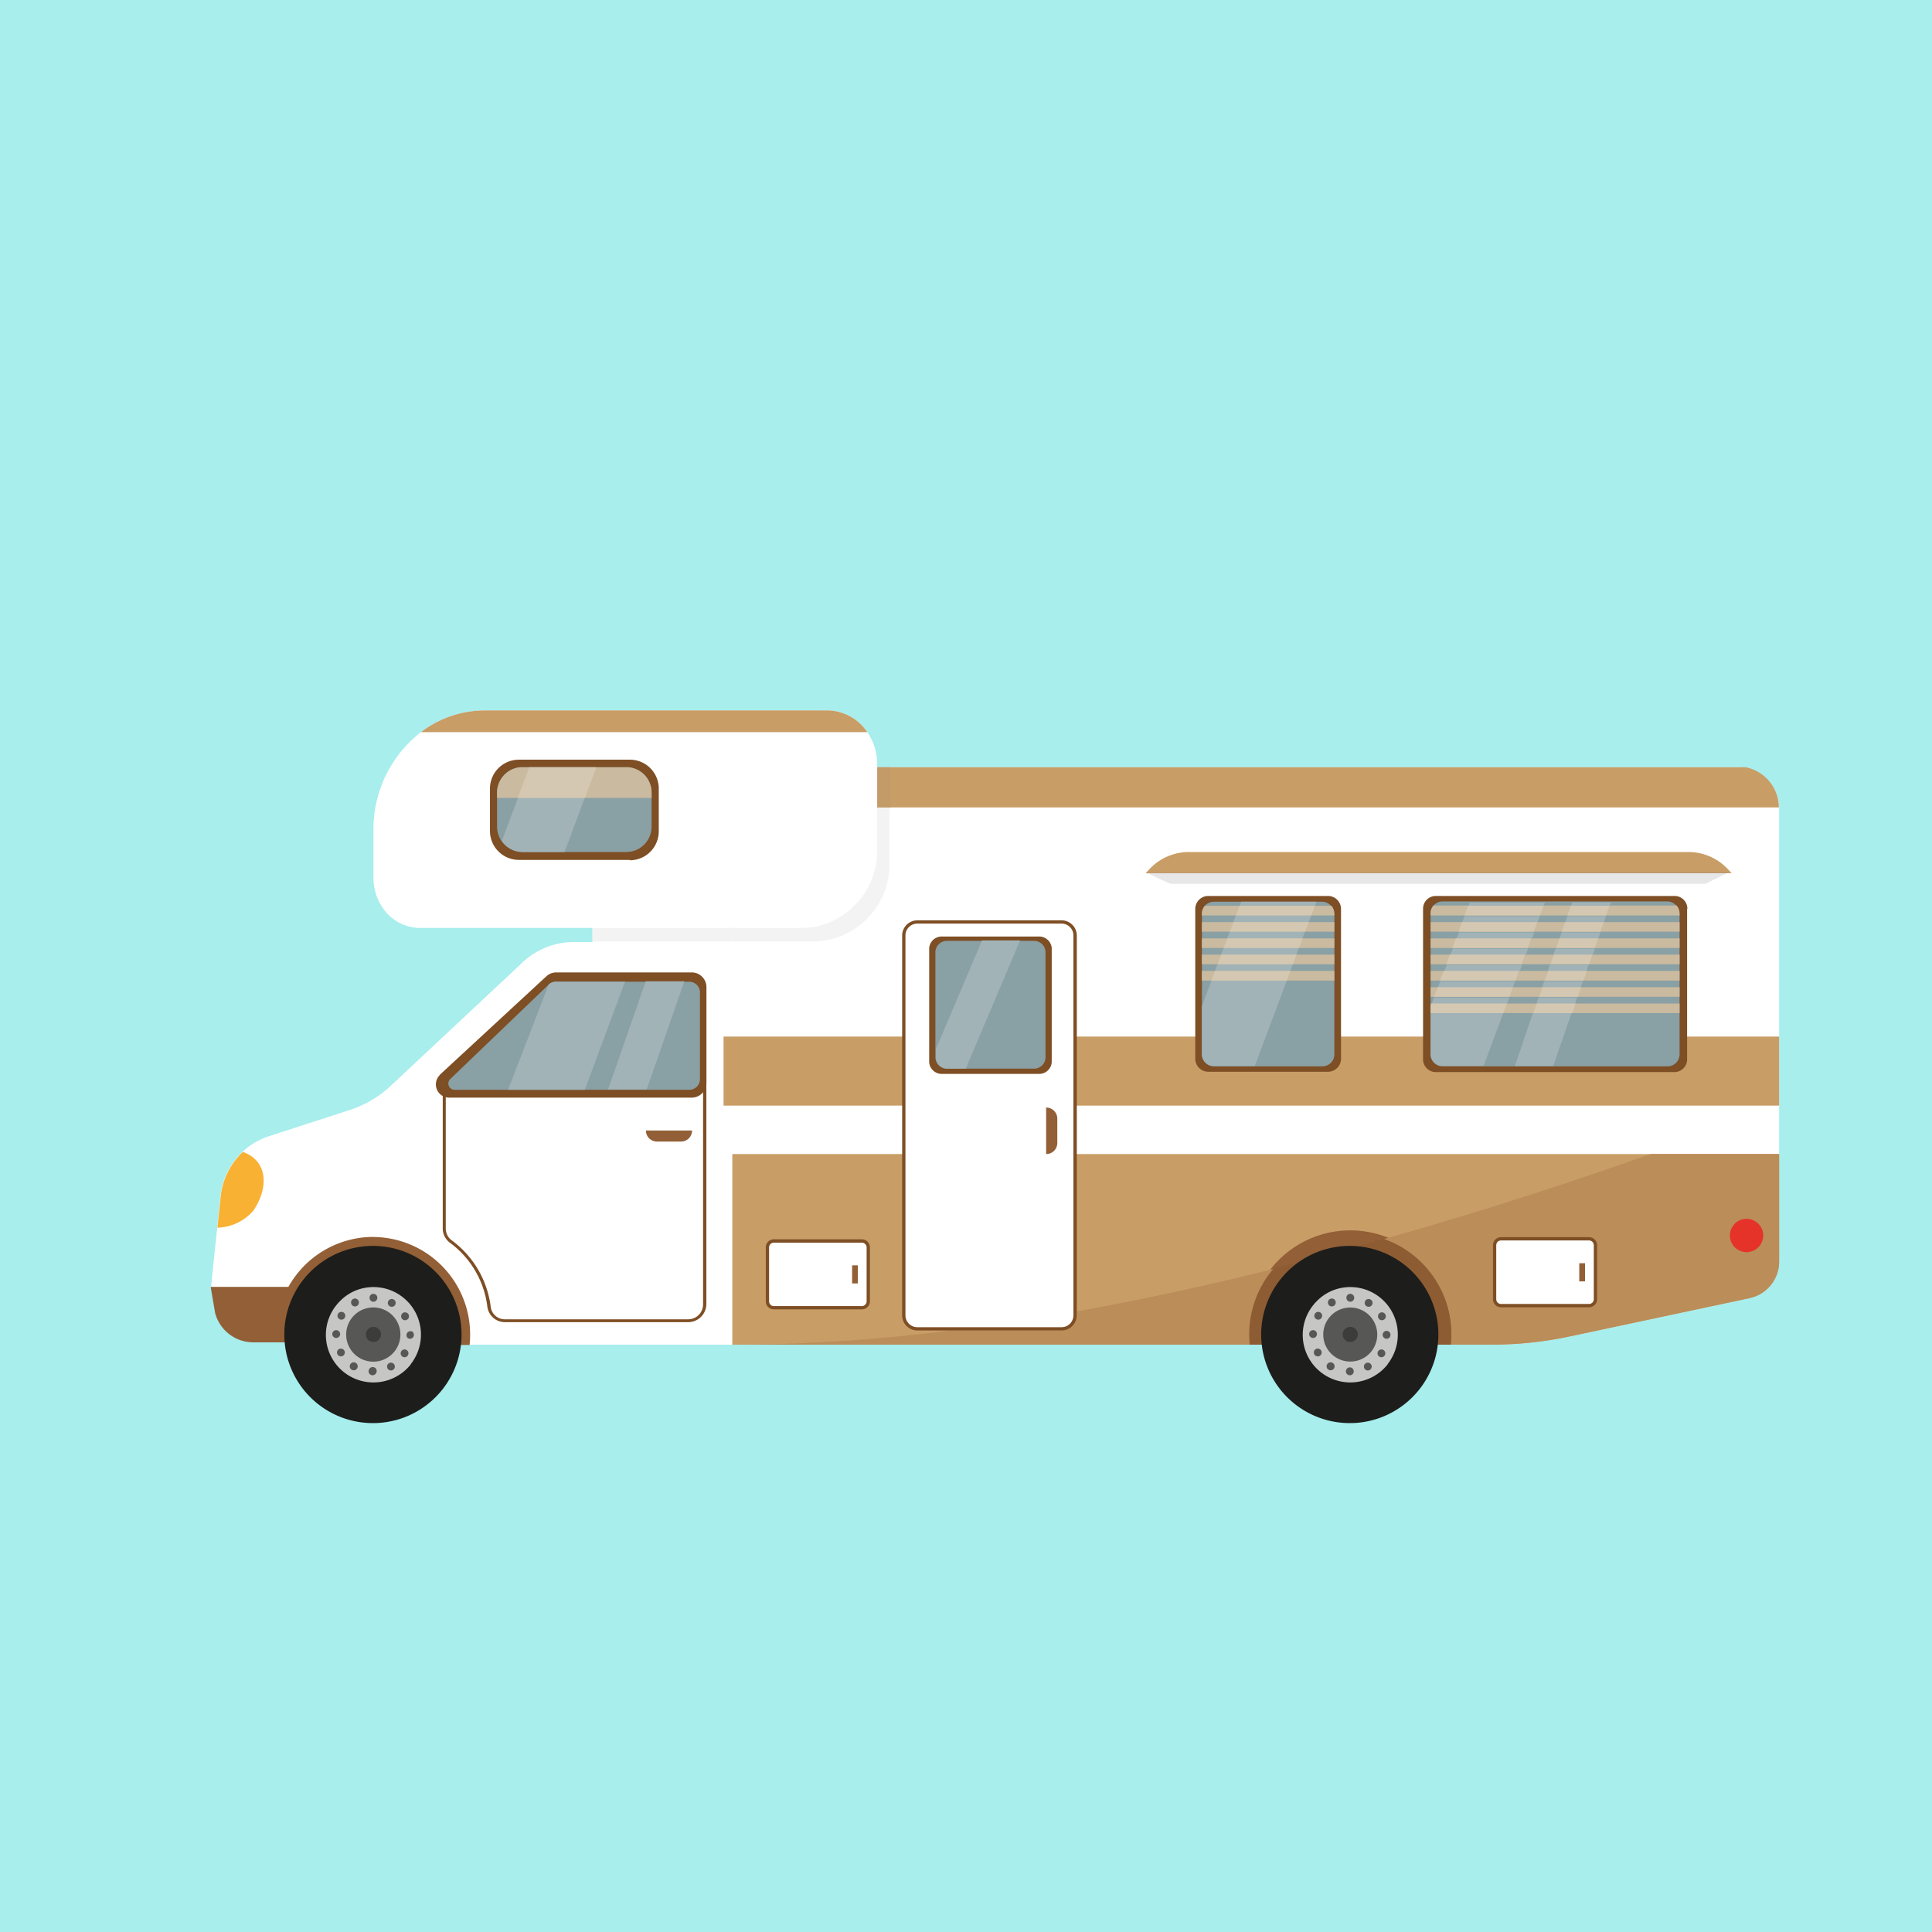 <svg xmlns="http://www.w3.org/2000/svg" xmlns:xlink="http://www.w3.org/1999/xlink" viewBox="0 0 218.05 218.05"><defs><style>.cls-1{fill:none;}.cls-2{fill:#a7eeed;}.cls-3{fill:#fff;}.cls-4{fill:#c99d66;}.cls-5{fill:#f3f3f3;}.cls-6{fill:#c29b69;}.cls-7{fill:#925f36;}.cls-8{fill:#1d1d1b;}.cls-9{fill:#c6c6c5;}.cls-10{fill:#575756;}.cls-11{fill:#3c3c3b;}.cls-12{clip-path:url(#clip-path);}.cls-13{fill:#ba8d59;}.cls-14{fill:#8e5c32;}.cls-15{fill:#f8b133;}.cls-16{fill:#7e4e24;}.cls-17{fill:#89a0a5;}.cls-18{fill:#caba9f;}.cls-19{clip-path:url(#clip-path-2);}.cls-20{fill:#a1b3b7;}.cls-21{fill:#d5c8b2;}.cls-22{fill:#daebea;}.cls-23{fill:#987150;}.cls-24{fill:#e7e7e7;}.cls-25{fill:#bc986c;}.cls-26{fill:#e5332a;}</style><clipPath id="clip-path"><path class="cls-1" d="M168.41,151.76h-4.66a10.94,10.94,0,0,0,.05-1.15,11.41,11.41,0,0,0-7.62-10.77c11.88-3.34,22.32-6.82,30.12-9.59h14.5v12.14a4.22,4.22,0,0,1-3.33,4.12l-20.39,4.34a42.05,42.05,0,0,1-8.67.91m-27.36,0H84.23a192.71,192.71,0,0,0,23-1.6h12.64a1.71,1.71,0,0,0,1.71-1.7V148c7.59-1.37,15.08-3,22.24-4.81a11.38,11.38,0,0,0-2.78,7.47,10.93,10.93,0,0,0,.06,1.15"/></clipPath><clipPath id="clip-path-2"><path class="cls-1" d="M63.73,96.16H59a2.85,2.85,0,0,1-2.36-1.24l1.82-4.86H66l-2.29,6.1m3.58-9.57h0"/></clipPath></defs><g id="Layer_2" data-name="Layer 2"><g id="Ruudut"><rect class="cls-2" width="218.05" height="218.05"/></g><g id="Bongattavat"><g id="Asuntoauto"><path class="cls-3" d="M200.8,91.24v51.15a4.22,4.22,0,0,1-3.33,4.12l-20.39,4.34a42.05,42.05,0,0,1-8.67.91H82V86.59H196.15a4.3,4.3,0,0,1,.88.08,4.66,4.66,0,0,1,3.43,2.8,4.57,4.57,0,0,1,.34,1.74v0"/><polyline class="cls-3" points="82.65 103.7 82.65 107.38 66.87 107.38 66.87 103.7 82.65 103.7"/><path class="cls-3" d="M82.65,106.33v45.43H51.23a1.47,1.47,0,0,1-.89-.3h0a1.53,1.53,0,0,1-.54-.77,2,2,0,0,0-1.9-1.43H27.27a3.45,3.45,0,0,1-3.1-1.92l-.34-2v-.14L24,143.5l.21-2.06.31-2.9,0-.12.36-3.43a8,8,0,0,1,2.5-5,6.73,6.73,0,0,1,.72-.6,8,8,0,0,1,2.27-1.16l1.69-.55,7.4-2.4a12.31,12.31,0,0,0,4.66-2.75l14-13.11.87-.82a8.46,8.46,0,0,1,5.78-2.28H82.65"/><path class="cls-4" d="M200.8,91.13H82V86.59H197a4.68,4.68,0,0,1,3.43,2.81,4.52,4.52,0,0,1,.34,1.73"/><path class="cls-5" d="M91.79,106.26H82.65v-1.58h8.87a8.74,8.74,0,0,0,7.35-7.25h0v0h0v0h0v0h0v0h0v0h0v0h0v0h0v0h0v0h0a.09.09,0,0,1,0,0h0v0h0v0h0v0h0v-.06h0v0h0v-.06h0v0h0v0h0v0h0V96.6h0v0h0v-.06h0v0h0v0h0v0h0v-.05h0v0h0a.11.11,0,0,1,0,0h0v0h0v0h0v0h0v-.06h0v0h0v0h0v0h0V91.13h1.53v6.4a8.72,8.72,0,0,1-8.72,8.73"/><path class="cls-5" d="M82.65,106.26H66.87v-1.58H82.65l-.64.06-.35,0,.35,0c.25,0,.46,0,.64-.07v1.58"/><polyline class="cls-5" points="100.4 86.59 98.98 86.59 98.98 86.59 100.4 86.59 100.4 86.59"/><path class="cls-6" d="M100.51,91.13H99V86.59h1.42a6.05,6.05,0,0,1,.11,1.21v3.33"/><path class="cls-3" d="M99,86.22V96a8.89,8.89,0,0,1-.39,2.6,8.74,8.74,0,0,1-8.34,6.13H47.35A5.12,5.12,0,0,1,43,102.15a5.33,5.33,0,0,1-.51-1.08,6,6,0,0,1-.34-2V93.72a13.85,13.85,0,0,1,5.36-11.09,11.9,11.9,0,0,1,7.2-2.45H93.38a5.46,5.46,0,0,1,4.5,2.45A6.3,6.3,0,0,1,99,86.22"/><path class="cls-7" d="M42.14,139.6a11,11,0,0,0-9.59,5.64H23.8l0,.14.34,2,.14.81a4.46,4.46,0,0,0,4.33,3.31h21.7a1.47,1.47,0,0,0,.89.3H53a11.71,11.71,0,0,0,.06-1.19,11,11,0,0,0-11-11Z"/><path class="cls-4" d="M200.8,130.25v12.14a4.22,4.22,0,0,1-3.33,4.12l-20.39,4.34a42.05,42.05,0,0,1-8.67.91H82.65V130.25H200.8"/><path class="cls-7" d="M163.8,150.61a10.94,10.94,0,0,1-.05,1.15h-22.7a10.93,10.93,0,0,1-.06-1.15,11.41,11.41,0,1,1,22.81,0"/><path class="cls-8" d="M49.94,156.81a10,10,0,1,1-1.6-14,10,10,0,0,1,1.6,14Z"/><path class="cls-9" d="M46.35,154a5.37,5.37,0,0,1-9.07-1.08,5.35,5.35,0,0,1,.67-5.6,5.11,5.11,0,0,1,.54-.59,5.21,5.21,0,0,1,1.47-1,5.35,5.35,0,0,1,4.8.21,5.48,5.48,0,0,1,.73.49,6.06,6.06,0,0,1,.64.6,5.37,5.37,0,0,1,1.28,4.63,5.26,5.26,0,0,1-.61,1.64,4.9,4.9,0,0,1-.45.67Z"/><path class="cls-10" d="M44.53,152.52a3.06,3.06,0,1,1-.49-4.29,3.06,3.06,0,0,1,.49,4.29Z"/><path class="cls-11" d="M42.81,151.14a.85.85,0,0,1-1.19.14.85.85,0,1,1,1.06-1.34.85.85,0,0,1,.13,1.2Z"/><path class="cls-10" d="M42.49,146.75a.44.44,0,0,1-.62.07.46.46,0,0,1-.07-.63.44.44,0,1,1,.69.56Z"/><path class="cls-10" d="M40.5,147.06a.44.44,0,1,1-.87-.13.43.43,0,0,1,.5-.37.44.44,0,0,1,.37.5Z"/><path class="cls-10" d="M38.94,148.34a.44.44,0,0,1-.25.57.44.44,0,1,1,.25-.57Z"/><path class="cls-10" d="M38.22,150.22a.44.44,0,0,1,.07.62.44.44,0,0,1-.69-.55.44.44,0,0,1,.62-.07Z"/><path class="cls-10" d="M38.54,152.21a.44.44,0,1,1-.5.37.43.43,0,0,1,.5-.37Z"/><path class="cls-10" d="M39.81,153.77a.45.45,0,0,1,.33.83.45.45,0,1,1-.33-.83Z"/><path class="cls-10" d="M41.69,154.49a.45.45,0,1,1,.7.56.44.44,0,0,1-.62.07.45.45,0,0,1-.08-.63Z"/><path class="cls-10" d="M43.69,154.17a.43.43,0,0,1,.5-.37.44.44,0,1,1-.5.37Z"/><path class="cls-10" d="M45.25,152.9a.44.44,0,1,1,.57.25.44.44,0,0,1-.57-.25Z"/><path class="cls-10" d="M46,151a.45.45,0,0,1,.55-.7.46.46,0,0,1,.07.63A.44.44,0,0,1,46,151Z"/><path class="cls-10" d="M45.65,149a.44.44,0,0,1-.37-.51.43.43,0,0,1,.5-.37.44.44,0,0,1-.13.88Z"/><path class="cls-10" d="M44.38,147.46a.45.45,0,0,1-.58-.25.44.44,0,0,1,.25-.57.44.44,0,1,1,.33.82Z"/><g class="cls-12"><rect class="cls-13" x="84.23" y="130.25" width="116.57" height="21.51"/></g><path class="cls-14" d="M163.75,151.76h-22.7a10.93,10.93,0,0,1-.06-1.15,11.38,11.38,0,0,1,2.78-7.47c4.27-1.06,8.42-2.17,12.41-3.3a11.41,11.41,0,0,1,7.62,10.77,10.94,10.94,0,0,1-.05,1.15h0"/><path class="cls-8" d="M160.19,156.81a10,10,0,1,1-1.6-14,10,10,0,0,1,1.6,14Z"/><path class="cls-9" d="M156.6,154a5.37,5.37,0,0,1-9.07-1.08,5.35,5.35,0,0,1,.67-5.6,5.11,5.11,0,0,1,.54-.59,5.21,5.21,0,0,1,1.47-1,5.35,5.35,0,0,1,4.8.21,5.48,5.48,0,0,1,.73.49,5.22,5.22,0,0,1,.64.6,5.37,5.37,0,0,1,1.28,4.63,5.26,5.26,0,0,1-.61,1.64,4.9,4.9,0,0,1-.45.67Z"/><path class="cls-10" d="M154.78,152.52a3.05,3.05,0,1,1-.49-4.29,3.06,3.06,0,0,1,.49,4.29Z"/><path class="cls-11" d="M153.06,151.14a.85.85,0,0,1-1.19.14.85.85,0,0,1,1.06-1.34.85.85,0,0,1,.13,1.2Z"/><path class="cls-10" d="M152.74,146.75a.44.44,0,0,1-.62.07.46.46,0,0,1-.07-.63.44.44,0,0,1,.62-.07.44.44,0,0,1,.07.63Z"/><path class="cls-10" d="M150.75,147.06a.44.44,0,1,1-.87-.13.43.43,0,0,1,.5-.37.44.44,0,0,1,.37.5Z"/><path class="cls-10" d="M149.19,148.34a.44.44,0,0,1-.25.57.44.44,0,1,1,.25-.57Z"/><path class="cls-10" d="M148.47,150.22a.44.44,0,0,1,.07.62.44.44,0,1,1-.69-.55.44.44,0,0,1,.62-.07Z"/><path class="cls-10" d="M148.79,152.21a.44.44,0,1,1-.5.37.43.43,0,0,1,.5-.37Z"/><path class="cls-10" d="M150.06,153.77a.45.45,0,0,1,.33.83.45.45,0,1,1-.33-.83Z"/><path class="cls-10" d="M152,154.49a.44.44,0,0,1,.62-.07.45.45,0,0,1,.07.63.44.44,0,0,1-.62.07.44.44,0,0,1-.07-.63Z"/><path class="cls-10" d="M153.94,154.17a.43.43,0,0,1,.5-.37.44.44,0,1,1-.5.37Z"/><path class="cls-10" d="M155.5,152.9a.44.44,0,0,1,.25-.57.44.44,0,1,1-.25.57Z"/><path class="cls-10" d="M156.22,151a.45.45,0,0,1-.07-.63.44.44,0,0,1,.62-.07.46.46,0,0,1,.07.63.44.44,0,0,1-.62.07Z"/><path class="cls-10" d="M155.9,149a.44.44,0,0,1-.37-.51.43.43,0,0,1,.5-.37.44.44,0,0,1-.13.88Z"/><path class="cls-10" d="M154.63,147.46a.45.45,0,0,1-.58-.25.44.44,0,0,1,.25-.57.45.45,0,0,1,.58.25.44.44,0,0,1-.25.57Z"/><path class="cls-15" d="M28.66,136.56a5.56,5.56,0,0,1-4.11,2l0-.12.36-3.43a8,8,0,0,1,2.5-5c2.82,1,2.93,4,1.23,6.56Z"/><path class="cls-16" d="M71.09,97.05H58.56a3.26,3.26,0,0,1-3.26-3.26V89a3.26,3.26,0,0,1,3.26-3.26H71.09A3.26,3.26,0,0,1,74.35,89v4.83a3.26,3.26,0,0,1-3.26,3.26"/><path class="cls-17" d="M73.54,89.45V93.3a2.86,2.86,0,0,1-2.86,2.86H59A2.87,2.87,0,0,1,56.1,93.3V89.45a2.88,2.88,0,0,1,2.66-2.86H70.89a2.87,2.87,0,0,1,2.65,2.86"/><path class="cls-18" d="M73.54,89.45v.61H56.1v-.61a2.88,2.88,0,0,1,2.66-2.86H70.89a2.87,2.87,0,0,1,2.65,2.86"/><g class="cls-19"><rect class="cls-20" x="56.61" y="86.59" width="10.71" height="9.58"/></g><polyline class="cls-21" points="66.02 90.06 58.43 90.06 59.73 86.59 67.31 86.59 66.02 90.06"/><polyline class="cls-4" points="200.8 124.78 81.66 124.78 81.66 116.99 200.8 116.99 200.8 124.78"/><path class="cls-3" d="M50.12,124.18v14.46a1.83,1.83,0,0,0,.72,1.46,10.88,10.88,0,0,1,4.31,7.34A1.77,1.77,0,0,0,56.91,149H77.69a1.86,1.86,0,0,0,1.85-1.87v-24.7H50.12v1.72"/><path class="cls-16" d="M50.31,122.64v16A1.64,1.64,0,0,0,51,140a11,11,0,0,1,4.38,7.47,1.6,1.6,0,0,0,1.58,1.43H77.69a1.68,1.68,0,0,0,1.66-1.69V122.64h-29m27.38,26.58H56.91A2,2,0,0,1,55,147.46a10.55,10.55,0,0,0-4.23-7.21,2,2,0,0,1-.8-1.61V122.27H79.72v24.89a2.05,2.05,0,0,1-2,2.06"/><path class="cls-16" d="M49.65,121.29l12-11.09a1.65,1.65,0,0,1,1.14-.45H78.06a1.66,1.66,0,0,1,1.67,1.65v10.83a1.66,1.66,0,0,1-1.67,1.65H50.68a1.49,1.49,0,0,1-1-2.59"/><path class="cls-17" d="M79,112v9.79A1.21,1.21,0,0,1,77.82,123H51.33a.71.71,0,0,1-.5-1.23l11.09-10.64h0a1.23,1.23,0,0,1,.84-.33H77.82A1.21,1.21,0,0,1,79,112"/><path class="cls-7" d="M72.9,127.59h5.21a1.25,1.25,0,0,1-1.25,1.25H74.15a1.25,1.25,0,0,1-1.25-1.25Z"/><path class="cls-22" d="M81.66,104.77l.35,0,.64-.06h0c-.18,0-.39,0-.64.07l-.35,0"/><path class="cls-3" d="M119.82,150H103.53a1.52,1.52,0,0,1-1.52-1.52V105.58a1.52,1.52,0,0,1,1.52-1.52h16.29a1.52,1.52,0,0,1,1.52,1.52v42.88a1.52,1.52,0,0,1-1.52,1.52"/><path class="cls-16" d="M103.53,104.24a1.34,1.34,0,0,0-1.34,1.34v42.88a1.34,1.34,0,0,0,1.34,1.33h16.29a1.34,1.34,0,0,0,1.33-1.33V105.58a1.34,1.34,0,0,0-1.33-1.34H103.53m16.29,45.92H103.53a1.71,1.71,0,0,1-1.71-1.7V105.58a1.72,1.72,0,0,1,1.71-1.71h16.29a1.72,1.72,0,0,1,1.71,1.71v42.88a1.71,1.71,0,0,1-1.71,1.7"/><path class="cls-16" d="M118.7,107v12.9a1.42,1.42,0,0,1-1.52,1.3H106.39a1.42,1.42,0,0,1-1.52-1.3V107a1.42,1.42,0,0,1,1.52-1.3h10.79a1.42,1.42,0,0,1,1.52,1.3"/><path class="cls-17" d="M118,107.4v12a1.3,1.3,0,0,1-1.37,1.21h-9.69a1.3,1.3,0,0,1-1.37-1.21v-12a1.3,1.3,0,0,1,1.37-1.21h9.69A1.3,1.3,0,0,1,118,107.4"/><path class="cls-20" d="M109,120.61h-2a1.3,1.3,0,0,1-1.37-1.21v-1l5.2-12.26h4.3L109,120.61"/><path class="cls-7" d="M118.07,130.25h0V125a1.25,1.25,0,0,1,1.26,1.25V129a1.25,1.25,0,0,1-1.26,1.25Z"/><path class="cls-3" d="M87.34,140.06h9.93a.73.73,0,0,1,.73.72v6.09a.73.73,0,0,1-.73.73H87.34a.73.73,0,0,1-.72-.73v-6.09a.72.72,0,0,1,.72-.72Z"/><path class="cls-16" d="M87.34,140.25a.54.54,0,0,0-.54.53v6.09a.54.54,0,0,0,.54.54h9.93a.54.54,0,0,0,.54-.54v-6.09a.54.54,0,0,0-.54-.53Zm9.93,7.53H87.34a.91.91,0,0,1-.91-.91v-6.09a.91.91,0,0,1,.91-.91h9.93a.91.91,0,0,1,.91.91v6.09a.91.91,0,0,1-.91.91Z"/><polygon class="cls-7" points="96.17 142.81 96.82 142.81 96.82 144.85 96.17 144.85 96.17 142.81 96.17 142.81"/><path class="cls-3" d="M169.41,139.83h9.93a.72.72,0,0,1,.72.72v6.09a.72.72,0,0,1-.72.72h-9.93a.73.73,0,0,1-.73-.72v-6.09a.73.73,0,0,1,.73-.72Z"/><path class="cls-16" d="M169.41,140a.54.54,0,0,0-.54.54v6.09a.54.54,0,0,0,.54.54h9.93a.54.54,0,0,0,.54-.54v-6.09a.54.54,0,0,0-.54-.54Zm9.93,7.54h-9.93a.91.91,0,0,1-.91-.91v-6.09a.91.91,0,0,1,.91-.91h9.93a.91.91,0,0,1,.91.91v6.09a.91.91,0,0,1-.91.91Z"/><polygon class="cls-7" points="178.24 142.57 178.89 142.57 178.89 144.62 178.24 144.62 178.24 142.57 178.24 142.57"/><path class="cls-20" d="M66,123H57.34l4.58-11.88a1.23,1.23,0,0,1,.84-.33h7.78L66,123"/><path class="cls-16" d="M190.41,102.57v16.94A1.44,1.44,0,0,1,189,121H162.05a1.44,1.44,0,0,1-1.44-1.45V102.57a1.44,1.44,0,0,1,1.44-1.45H189a1.44,1.44,0,0,1,1.44,1.45"/><path class="cls-17" d="M189.56,103.12V119a1.35,1.35,0,0,1-1.35,1.35h-25.4a1.35,1.35,0,0,1-1.35-1.35V103a1.34,1.34,0,0,1,.33-.8,1.36,1.36,0,0,1,1-.46h25.4a1.36,1.36,0,0,1,1,.46,1.34,1.34,0,0,1,.33.89"/><polyline class="cls-18" points="189.56 106.99 161.46 106.99 161.46 105.91 189.56 105.91 189.56 106.99"/><polyline class="cls-18" points="189.56 108.83 161.46 108.83 161.46 107.74 189.56 107.74 189.56 108.83"/><polyline class="cls-18" points="189.56 105.15 161.46 105.15 161.46 104.07 189.56 104.07 189.56 105.15"/><path class="cls-18" d="M189.56,103.12v.2h-28.1V103a1.34,1.34,0,0,1,.33-.8h27.44a1.34,1.34,0,0,1,.33.89"/><polyline class="cls-18" points="189.56 110.67 161.46 110.67 161.46 109.58 189.56 109.58 189.56 110.67"/><polyline class="cls-18" points="189.56 112.5 161.46 112.5 161.46 111.42 189.56 111.42 189.56 112.5"/><polyline class="cls-18" points="189.56 114.34 161.46 114.34 161.46 113.26 189.56 113.26 189.56 114.34"/><path class="cls-23" d="M167.42,120.31h-4.61a1.36,1.36,0,0,1-1.36-1.35v-5.4h0V119a1.35,1.35,0,0,0,1.35,1.35h4.61"/><path class="cls-20" d="M167.42,120.31h-4.61a1.35,1.35,0,0,1-1.35-1.35v-5.4h0v.79h8.2l-2.24,6m2.65-7h-8.5l.28-.76h8.5l-.28.76m.69-1.84h-8.5l.28-.75H171l-.28.75m.69-1.84H163l.28-.75h8.5l-.28.75m.68-1.84h-8.5l.29-.75h8.5l-.29.75m.69-1.83h-8.5l.29-.76h8.5l-.29.76m.69-1.84H165l.28-.75h8.5l-.28.75m.69-1.84h-8.5l.18-.46h8.49l-.17.46"/><polyline class="cls-21" points="172.42 106.99 163.92 106.99 164.32 105.91 172.82 105.91 172.42 106.99"/><polyline class="cls-21" points="171.73 108.83 163.23 108.83 163.63 107.74 172.13 107.74 171.73 108.83"/><polyline class="cls-21" points="173.1 105.15 164.61 105.15 165.01 104.07 173.51 104.07 173.1 105.15"/><polyline class="cls-21" points="173.79 103.32 165.29 103.32 165.7 102.23 174.2 102.23 173.79 103.32"/><polyline class="cls-21" points="171.04 110.67 162.54 110.67 162.95 109.58 171.44 109.58 171.04 110.67"/><polyline class="cls-21" points="170.35 112.5 161.85 112.5 162.26 111.42 170.76 111.42 170.35 112.5"/><polyline class="cls-21" points="169.66 114.34 161.46 114.34 161.46 113.55 161.57 113.26 170.07 113.26 169.66 114.34"/><polyline class="cls-23" points="175.36 120.31 171.01 120.31 171.01 120.31 175.36 120.31 175.36 120.31"/><path class="cls-20" d="M175.36,120.31H171v-.07l2-5.9h4.37l-2.08,6m2.45-7h-4.36l.26-.76h4.37l-.27.76m.64-1.84h-4.36l.26-.75h4.37l-.27.75m.64-1.84h-4.36l.26-.75h4.36l-.26.75m.64-1.84h-4.36l.26-.75H180l-.26.75m.64-1.83H176l.26-.76h4.36l-.26.76m.64-1.84h-4.36l.26-.75h4.36l-.26.75m.64-1.84h-4.36l.16-.46h4.36l-.16.46"/><polyline class="cls-21" points="179.99 106.99 175.63 106.99 176.01 105.91 180.37 105.91 179.99 106.99"/><polyline class="cls-21" points="179.35 108.83 174.99 108.83 175.37 107.74 179.73 107.74 179.35 108.83"/><polyline class="cls-21" points="180.63 105.15 176.27 105.15 176.65 104.07 181.01 104.07 180.63 105.15"/><polyline class="cls-21" points="181.27 103.32 176.91 103.32 177.29 102.23 181.65 102.23 181.27 103.32"/><polyline class="cls-21" points="178.72 110.67 174.35 110.67 174.73 109.58 179.09 109.58 178.72 110.67"/><polyline class="cls-21" points="178.07 112.5 173.71 112.5 174.09 111.42 178.45 111.42 178.07 112.5"/><polyline class="cls-21" points="177.44 114.34 173.07 114.34 173.45 113.26 177.81 113.26 177.44 114.34"/><polyline class="cls-20" points="72.99 122.96 68.63 122.96 72.88 110.75 77.24 110.75 72.99 122.96"/><polyline class="cls-3" points="150.6 106.99 135.65 106.99 135.65 105.91 150.6 105.91 150.6 106.99"/><path class="cls-16" d="M151.35,102.57v16.94a1.47,1.47,0,0,1-1.49,1.45H136.39a1.47,1.47,0,0,1-1.49-1.45V102.57a1.47,1.47,0,0,1,1.49-1.45h13.47a1.47,1.47,0,0,1,1.49,1.45"/><path class="cls-17" d="M150.6,103.12V119a1.35,1.35,0,0,1-1.35,1.35H137a1.36,1.36,0,0,1-1.35-1.35V103.12a1.39,1.39,0,0,1,.33-.89,1.38,1.38,0,0,1,1-.46h12.25a1.38,1.38,0,0,1,1,.46,1.39,1.39,0,0,1,.33.89"/><path class="cls-18" d="M150.6,103.12v.2H135.65v-.2a1.39,1.39,0,0,1,.33-.89h14.29a1.39,1.39,0,0,1,.33.89"/><polyline class="cls-18" points="150.6 104.07 150.6 105.15 135.65 105.15 135.65 104.07 150.6 104.07"/><polyline class="cls-18" points="150.6 105.91 150.6 106.99 135.65 106.99 135.65 105.91 150.6 105.91"/><polyline class="cls-18" points="150.6 107.74 150.6 108.83 135.65 108.83 135.65 107.74 150.6 107.74"/><polyline class="cls-18" points="150.6 109.58 150.6 110.67 135.65 110.67 135.65 109.58 150.6 109.58"/><path class="cls-23" d="M141.62,120.31H137a1.36,1.36,0,0,1-1.1-.56,1.36,1.36,0,0,0,1.1.56h4.62"/><path class="cls-20" d="M141.62,120.31H137a1.34,1.34,0,0,1-1.35-1.35v-5.4l1.08-2.89h8.5l-3.61,9.64m4-10.73h-8.5l.28-.75h8.5l-.28.75m.69-1.84h-8.5l.28-.75h8.5l-.28.75m.69-1.83h-8.5l.28-.76h8.5l-.28.76m.69-1.84h-8.5l.28-.75H148l-.28.75m.69-1.84h-8.5l.17-.46h8.5l-.17.46"/><polyline class="cls-21" points="147.99 103.32 139.49 103.32 139.9 102.23 148.4 102.23 147.99 103.32"/><polyline class="cls-21" points="147.3 105.15 138.8 105.15 139.21 104.07 147.71 104.07 147.3 105.15"/><polyline class="cls-21" points="146.61 106.99 138.11 106.99 138.52 105.91 147.02 105.91 146.61 106.99"/><polyline class="cls-21" points="145.92 108.83 137.42 108.83 137.83 107.74 146.33 107.74 145.92 108.83"/><polyline class="cls-21" points="145.23 110.67 136.73 110.67 137.14 109.58 145.64 109.58 145.23 110.67"/><path class="cls-4" d="M195.4,98.55H129.3l.44-.47a6.11,6.11,0,0,1,4.44-1.92h56.34A6.11,6.11,0,0,1,195,98.08l.44.47"/><path class="cls-24" d="M192.49,99.75H132.1l-2.62-1.2H194.9l-2.41,1.2m-63.13-1.26-.06,0h.08l0,0"/><polyline class="cls-25" points="194.9 98.55 129.48 98.55 129.36 98.49 129.38 98.47 195.23 98.38 194.9 98.55"/><path class="cls-4" d="M97.88,82.63H47.51a11.9,11.9,0,0,1,7.2-2.45H93.38a5.46,5.46,0,0,1,4.5,2.45Z"/><path class="cls-26" d="M199,139.44a1.88,1.88,0,1,1-1.88-1.88,1.88,1.88,0,0,1,1.88,1.88Z"/></g></g></g></svg>